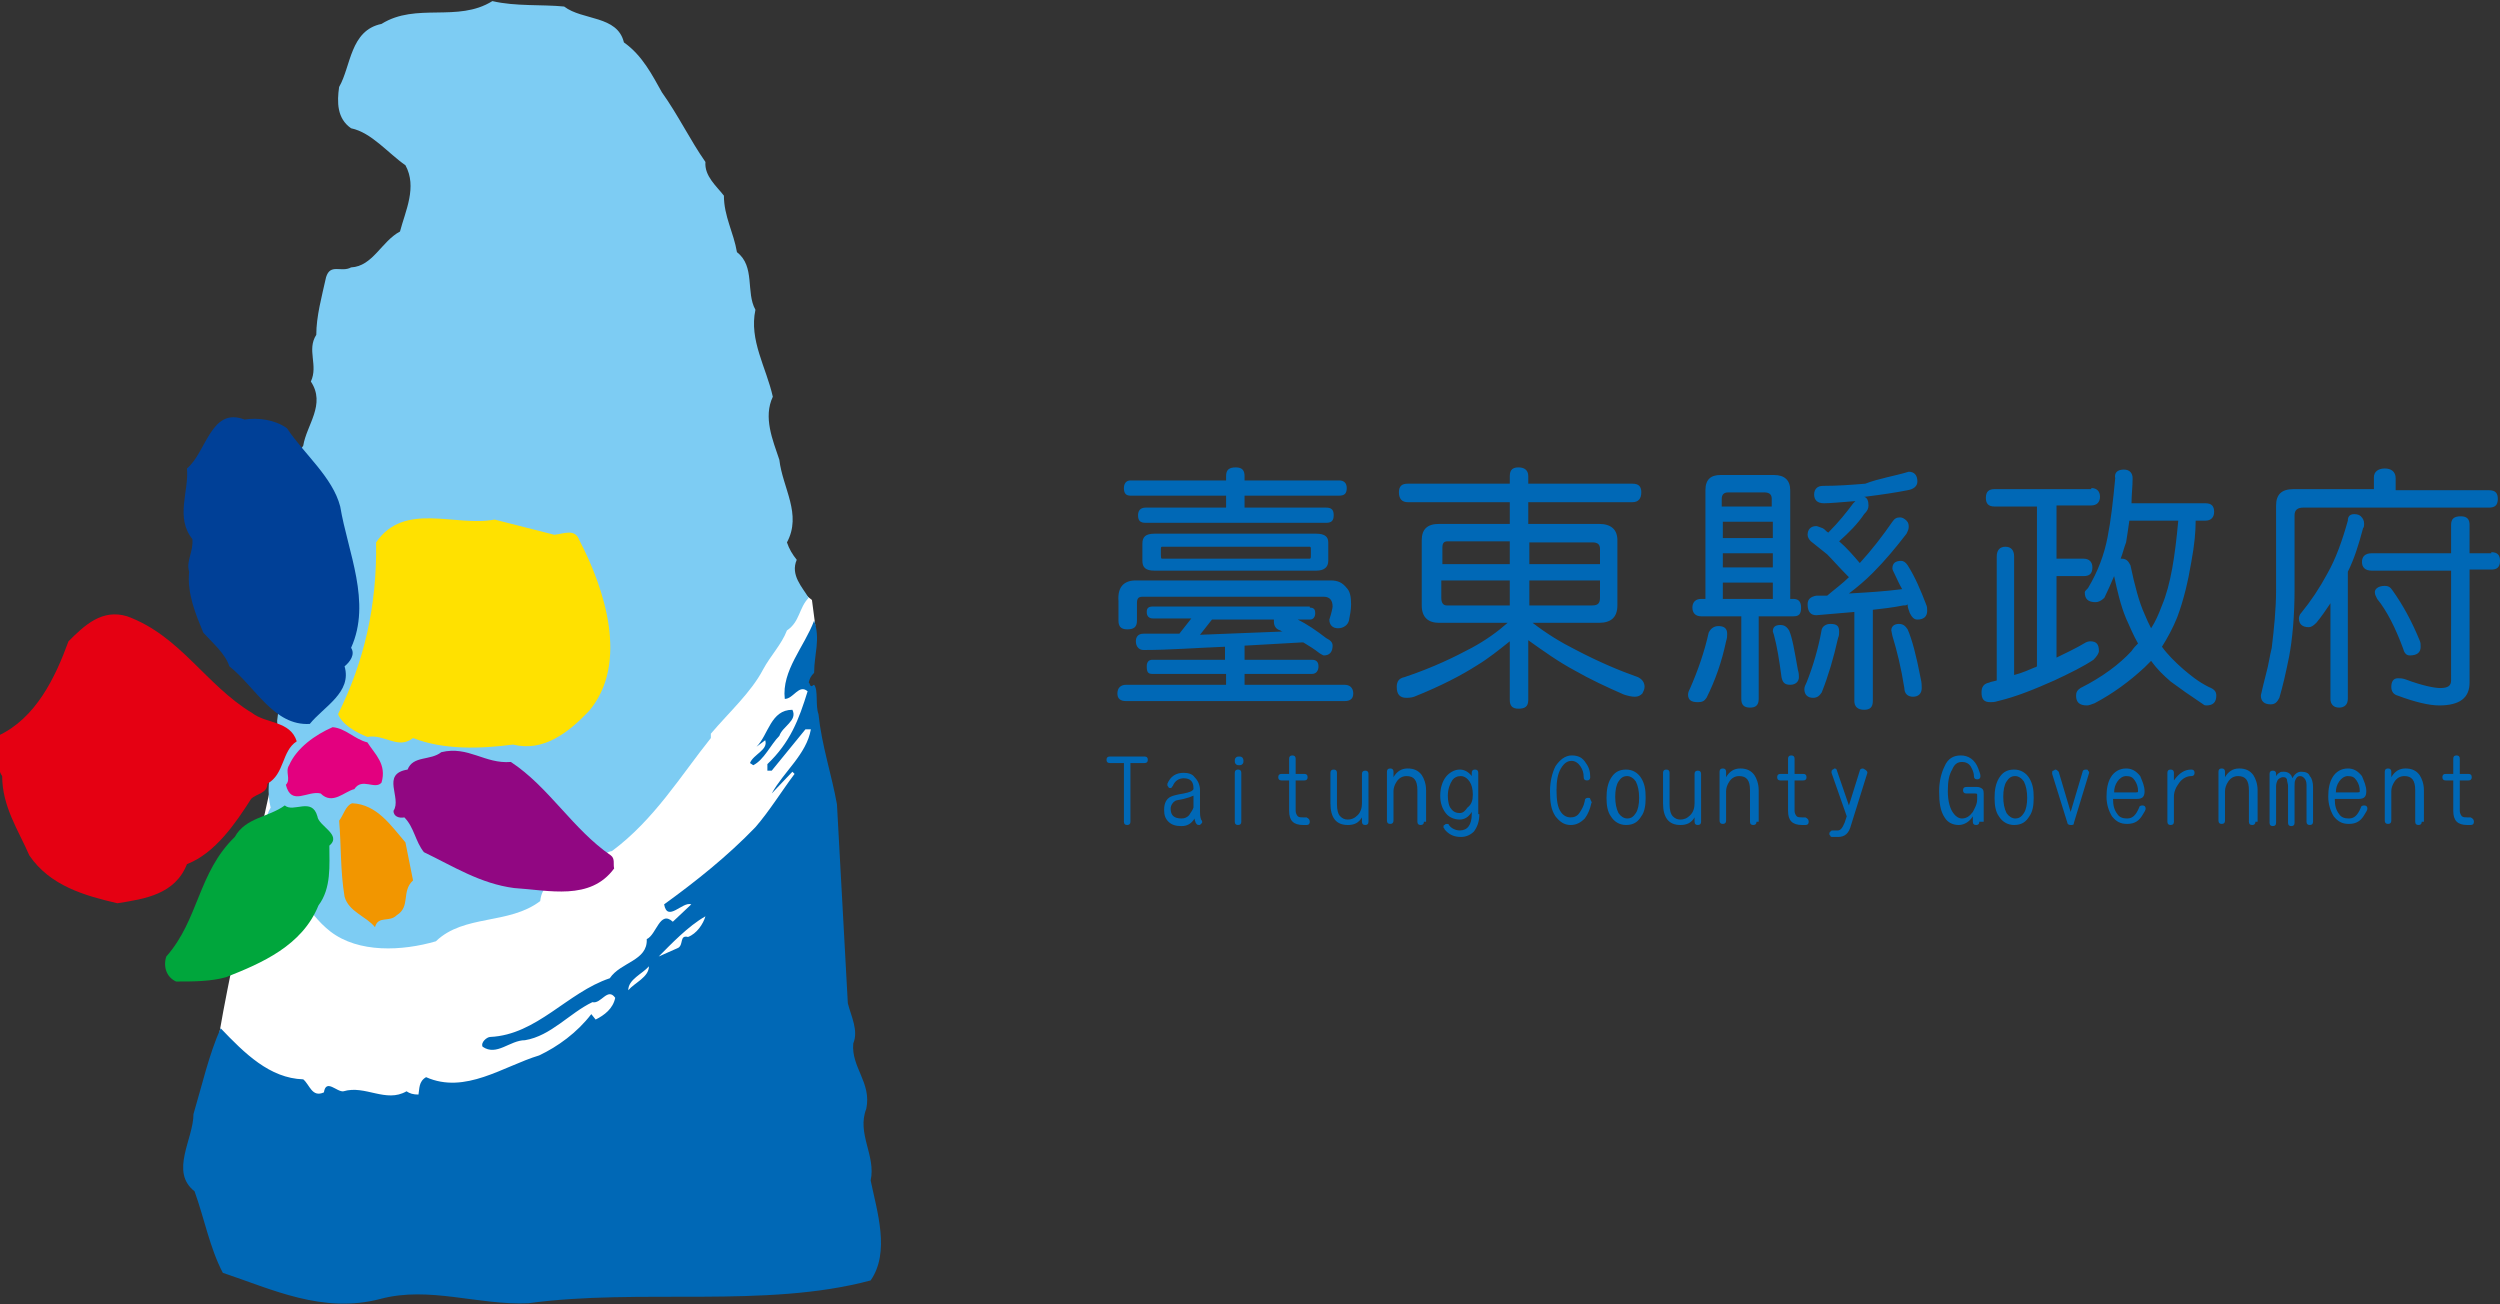 <?xml version="1.0" encoding="utf-8"?>
<!-- Generator: Adobe Illustrator 24.0.1, SVG Export Plug-In . SVG Version: 6.00 Build 0)  -->
<svg version="1.1" id="圖層_1" xmlns="http://www.w3.org/2000/svg" xmlns:xlink="http://www.w3.org/1999/xlink" x="0px" y="0px"
	 viewBox="0 0 230 120" style="enable-background:new 0 0 230 120;" xml:space="preserve">
<rect x="0" y="0" width="230" height="120" fill="#333333" stroke="none"/>
<style type="text/css">
	.st0{clip-path:url(#SVGID_2_);}
	.st1{fill:#FFFFFF;}
	.st2{fill:#7DCCF3;}
	.st3{fill:#004097;}
	.st4{fill:#FFE100;}
	.st5{fill:#E50012;}
	.st6{fill:#E3007F;}
	.st7{fill:#910782;}
	.st8{fill:#F29600;}
	.st9{fill:#00A63C;}
	.st10{fill:#0068B6;}
</style>
<g>
	<defs>
		<rect id="SVGID_1_" width="81" height="120"/>
	</defs>
	<clipPath id="SVGID_2_">
		<use xlink:href="#SVGID_1_"  style="overflow:visible;"/>
	</clipPath>
	<g class="st0">
		<path class="st1" d="M38.4,84.9l-12.5-17c0,0-5.9,26.2-5.9,28.7l7.5,6l34-1.9l15-28.1l-1.7-8l-0.7-1.7l0.9-5.4l-0.3-2.3l-2-1.6
			L59.8,71.3L38.4,84.9z"/>
		<path class="st2" d="M51.9,0.6c1.7,1.3,4.9,0.8,5.5,3.3c1.7,1.2,2.6,3,3.5,4.6c1.5,2.1,2.6,4.4,4,6.4c-0.1,1.3,1,2.2,1.7,3.1
			c0,1.9,0.9,3.4,1.2,5.2c1.7,1.3,0.8,3.7,1.7,5.3c-0.6,2.8,1,5.3,1.6,8c-0.9,1.9,0,4,0.6,5.8c0.3,2.6,2.1,5,0.7,7.6
			c0.2,0.6,0.5,1.1,0.9,1.6c-0.6,1.4,0.5,2.5,1.1,3.5c-0.9,0.9-0.8,2.2-2,3c-0.5,1.3-1.5,2.3-2.2,3.6c-1.1,2.1-3.1,3.9-4.8,5.9v0.4
			c-2.8,3.5-5.2,7.5-9.1,10.4c-0.8,0.1-1.4,1.2-2.2,0.9c0.1,0.1,0.2,0.3,0.4,0.3c-1.2,1.8-4.5,0.6-4.8,3.4c-2.9,2.2-7,1.2-9.6,3.7
			c-3.1,0.9-7.1,1.1-9.7-0.9c-2.3-1.8-3-4.2-5-6c-0.9-1.5-1.5-3.7-0.5-5.4c-0.7-2.8,0.8-5.3,0.6-8c0.6-5,1.3-9.8,1.3-14.9
			c1.5-3.3-1.2-7.3,1.1-10.4c0.3-1.9,2.1-3.8,0.7-5.9c0.7-1.5-0.4-2.9,0.5-4.3c0-1.7,0.5-3.5,0.9-5.3c0.4-1.3,1.4-0.4,2.3-0.9
			c2-0.1,2.8-2.4,4.5-3.3c0.5-1.9,1.6-4.1,0.5-6.1c-1.6-1.1-3.1-3-5-3.4c-1.3-0.9-1.3-2.4-1.1-3.8c1.1-1.9,1-5.2,3.9-5.8
			c3.2-2,7-0.1,10.2-2.1C47.4,0.6,49.9,0.4,51.9,0.6z"/>
		<path class="st3" d="M26.4,39.4c1.6,2.4,4.2,4.5,4.9,7.2c0.7,4.2,2.9,8.8,1,13c0.4,0.6-0.1,1.3-0.6,1.7c0.7,2.4-1.9,3.7-3.2,5.3
			c-3.3,0.2-5-3.4-7.4-5.3c-0.4-1.2-1.5-2.1-2.4-3.1c-0.7-1.7-1.5-3.6-1.3-5.6c-0.3-1,0.4-1.8,0.3-3c-1.6-2-0.3-4.4-0.5-6.5
			c1.8-1.5,2.2-5.7,5.3-4.5C23.7,38.4,25.3,38.6,26.4,39.4z"/>
		<path class="st4" d="M51,49.2c0.9-0.1,1.9-0.6,2.3,0.5c2.3,4.4,4.6,11.3,0.9,15.7c-1.9,2-4.2,3.8-7,3.1c-3,0.4-6.4,0.5-9.2-0.6
			c-1.4,1.1-2.6-0.4-4.2-0.1c-1-0.4-2.3-1.1-2.7-2.1c2.4-4.8,3.6-10,3.5-15.8c2.6-3.8,7.3-1.4,10.9-2.1L51,49.2z"/>
		<path class="st5" d="M23.2,65.6c1.3,1,3.5,0.7,4.1,2.6c-1.4,0.9-1.1,3-2.7,3.9c0,0.9-1,0.9-1.5,1.4c-1.4,2.2-3.3,5-5.9,6
			c-1.1,2.8-3.9,3.2-6.4,3.6c-3-0.7-6.2-1.6-8.1-4.4c-1-2.3-2.5-4.5-2.5-7.3c-0.7-1-0.2-2.5-0.4-3.7c3.5-1.6,5.3-5.4,6.5-8.7
			c1.5-1.5,3.1-3,5.4-2.3C16.6,58.5,18.9,63,23.2,65.6z"/>
		<path class="st6" d="M33.8,68.3c0.7,1.1,1.8,2,1.3,3.7c-0.6,0.7-1.8-0.5-2.5,0.6c-0.9,0.2-2,1.5-3.1,0.4c-1.2-0.3-2.7,1.2-3.2-0.8
			c0.5-0.5-0.1-1.2,0.3-1.8c0.7-1.6,2.4-2.8,4-3.5C31.8,67,32.6,68,33.8,68.3z"/>
		<path class="st7" d="M47,70.1c3.5,2.3,5.7,6.2,9.2,8.6c0.4,0.3,0.2,0.8,0.3,1.2c-2.2,3-6,2-9.2,1.8c-3.1-0.4-5.6-2-8.3-3.3
			c-0.8-1-0.9-2.3-1.8-3.2c-0.5,0.1-1-0.1-1-0.6c0.8-1.2-1.2-3.4,1.3-3.8c0.5-1.3,2.1-0.8,3.1-1.6C43.1,68.6,44.6,70.3,47,70.1z"/>
		<path class="st8" d="M37.3,77.5L38,81c-1.1,1-0.2,2.4-1.5,3.2c-0.7,0.7-1.7,0-2,1.1c-0.8-1-2.4-1.4-2.8-2.8
			c-0.4-2.4-0.3-4.7-0.5-7c0.4-0.5,0.6-1.4,1.2-1.6C34.7,74,36,76,37.3,77.5z"/>
		<path class="st9" d="M29.2,75.1c0.1,0.9,2.3,1.7,1.1,2.7c0,1.8,0.2,3.9-1,5.5c-1.5,3.7-5.2,5.3-8.5,6.6c-1.4,0.4-3,0.4-4.6,0.4
			c-0.9-0.4-1.2-1.4-0.9-2.3c3-3.4,2.9-7.7,6.3-11c1-1.8,3.1-1.8,4.6-2.9C27,74.8,28.7,73.3,29.2,75.1z"/>
		<path class="st10" d="M80.1,108.6c0.5-2.3-1.3-4.3-0.4-6.6c0.5-2.4-1.4-3.8-1.2-6c0.5-1.2-0.2-2.5-0.5-3.7l-1-18.3
			c-0.5-2.8-1.4-5.4-1.7-8.3c-0.3-0.8,0-2.2-0.4-2.7c-0.1,0-0.2,0.2-0.3,0.1c-0.1,0-0.1-0.3-0.2-0.3c0.1-0.4,0.2-0.6,0.5-0.9
			c0-1.7,0.6-3.1,0-4.8c-0.9,2.4-3,4.6-2.7,7.2c0.8,0,1.3-1.4,2.1-0.7c-0.8,2.6-1.6,4.7-3.7,6.7v0.6h0.4l3.1-3.8h0.5
			c-0.4,2.3-2.5,3.9-3.6,5.9l1.9-2l0.2,0.2c-1.2,1.6-2.3,3.4-3.6,4.9c-2.6,2.7-5.5,5-8.4,7.1c0.3,1.7,1.7-0.3,2.5,0l-1.7,1.6
			c-1.2-1.1-1.5,1.2-2.4,1.6c0.1,2-2.4,2.1-3.4,3.6c-3.9,1.3-6.7,5.2-11,5.4c-0.3,0-0.9,0.5-0.7,0.9c1.3,0.9,2.5-0.6,3.9-0.6
			c2.4-0.4,4.1-2.5,6.2-3.5c0.8,0.2,1.4-1.4,2.1-0.4c-0.2,1-1,1.6-1.8,2l-0.4-0.5c-1.3,1.7-3.1,3-4.8,3.8c-3.3,1-6.8,3.6-10.4,2
			c-0.7,0.4-0.6,1.1-0.7,1.6c-0.5,0-0.8-0.1-1.1-0.3c-1.9,1.1-3.8-0.6-5.8,0c-0.6,0.1-1.6-1.2-1.8,0.1c-1.1,0.5-1.3-0.7-1.9-1.2
			c-3.1-0.1-5.4-2.4-7.6-4.7c-1.1,2.5-1.7,5.2-2.5,7.9c0,2.3-2.2,5.3,0.1,7.1c0.9,2.5,1.4,5.2,2.6,7.5c4.5,1.5,9.2,3.8,14.5,2.4
			c4.5-1.2,9,0.6,13.6,0.4c10.2-1.4,21.8,0.5,31.5-2.1C81.9,115.2,80.7,111.5,80.1,108.6z M57.8,91.1c0-1,1.3-1.5,1.9-2.2
			C59.7,89.9,58.4,90.4,57.8,91.1z M63.3,86.2c-0.8-0.2-0.4,0.7-0.9,1L60.6,88c1.1-1.1,2.7-2.8,4.3-3.7C64.7,85,64.1,85.9,63.3,86.2
			z"/>
		<path class="st10" d="M71.7,67.7c0.3-0.9,1.7-1.4,1.2-2.4c-2,0-2.2,2.3-3.3,3.4l0.8-0.6c0.3,0.9-1.1,1.3-1.4,2.1l0.3,0.2
			C70.3,69.9,70.9,68.5,71.7,67.7z"/>
	</g>
</g>
<path class="st10" d="M123.2,44.2c0.4,0,0.7,0.2,0.7,0.7c0,0.5-0.2,0.7-0.7,0.7h-8.7v1.1h7.5c0.5,0,0.7,0.2,0.7,0.7
	c0,0.5-0.2,0.7-0.7,0.7h-16.6c-0.5,0-0.7-0.2-0.7-0.7c0-0.4,0.2-0.7,0.7-0.7h7.4v-1.1h-8.8c-0.4,0-0.6-0.2-0.6-0.7
	c0-0.4,0.2-0.7,0.6-0.7h8.8v-0.4c0-0.6,0.3-0.8,0.9-0.8c0.6,0,0.8,0.3,0.8,0.8v0.4H123.2z M106.2,49.1h14.9c0.8,0,1.1,0.3,1.1,0.8
	v1.7c0,0.6-0.4,0.9-1.1,0.9h-14.9c-0.8,0-1.1-0.3-1.1-0.9V50C105.1,49.4,105.4,49.1,106.2,49.1z M120.5,51.4c0.1,0,0.1-0.1,0.1-0.4
	v-0.4c0-0.2,0-0.3-0.1-0.3h-13.6c-0.1,0-0.1,0.1-0.1,0.3V51c0,0.2,0,0.4,0.1,0.4H120.5z M104.5,53.4h17.9c0.7,0,1.1,0.2,1.5,0.7
	c0.3,0.3,0.4,0.8,0.4,1.5c0,0.5-0.1,1-0.2,1.5c-0.1,0.4-0.5,0.7-1,0.7c-0.5,0-0.8-0.3-0.8-0.8c0.2-0.6,0.3-1.1,0.3-1.2
	c0-0.6-0.3-0.9-0.8-0.9h-16.7c-0.4,0-0.5,0.2-0.5,0.6v1.6c0,0.6-0.3,0.8-0.9,0.8c-0.6,0-0.8-0.3-0.8-0.8v-1.8
	C102.8,54,103.4,53.4,104.5,53.4z M120.5,55.9c0.4,0,0.5,0.2,0.5,0.5c0,0.4-0.2,0.6-0.5,0.6h-1.1c0.8,0.4,1.7,1,2.6,1.7
	c0.4,0.2,0.6,0.4,0.6,0.7c0,0.6-0.3,0.9-0.8,0.9c-0.1,0-0.2-0.1-0.4-0.2c-0.5-0.4-1-0.7-1.5-1c0,0,0,0-0.1,0
	c-1.8,0.1-3.6,0.2-5.3,0.3v1.3h6.2c0.4,0,0.6,0.2,0.6,0.6c0,0.4-0.2,0.7-0.6,0.7h-6.2v1h9.2c0.5,0,0.8,0.3,0.8,0.8
	c0,0.5-0.3,0.7-0.8,0.7h-20.1c-0.5,0-0.8-0.2-0.8-0.7c0-0.5,0.3-0.8,0.8-0.8h9.2v-1H106c-0.4,0-0.5-0.2-0.5-0.7
	c0-0.4,0.2-0.6,0.5-0.6h6.7v-1.2c-2.6,0.1-5.1,0.3-7.5,0.3c-0.4,0-0.7-0.3-0.7-0.8c0-0.4,0.2-0.7,0.7-0.7c1.1,0,2.2,0,3.3,0l1.1-1.4
	h-3.5c-0.4,0-0.6-0.2-0.6-0.6c0-0.4,0.2-0.5,0.6-0.5H120.5z M118,58.1c-0.1,0-0.2-0.1-0.2-0.1c-0.4-0.1-0.6-0.4-0.6-0.8
	c0-0.1,0-0.1,0-0.2h-5.7l-1.1,1.4C113.1,58.3,115.6,58.2,118,58.1z M150.2,44.5c0.6,0,0.8,0.3,0.8,0.8c0,0.6-0.3,0.9-0.8,0.9h-9.6v2
	h6.5c1.1,0,1.7,0.5,1.7,1.5v6c0,1.1-0.6,1.6-1.7,1.6H141c1.3,1,2.6,1.8,4,2.5c2.1,1.1,4,1.9,5.7,2.5c0.4,0.2,0.6,0.5,0.6,0.9
	c0,0.2-0.1,0.4-0.2,0.6c-0.2,0.2-0.4,0.3-0.7,0.3c-0.3,0-0.7-0.1-1-0.2c-1.6-0.7-3.1-1.4-4.5-2.2c-1.5-0.8-2.9-1.8-4.3-2.8v5.5
	c0,0.6-0.3,0.8-0.9,0.8c-0.6,0-0.8-0.3-0.8-0.8V59c-1,0.8-2,1.6-3,2.2c-1.4,0.9-3.3,1.9-5.8,2.9c-0.3,0.1-0.6,0.1-0.7,0.1
	c-0.6,0-0.9-0.3-0.9-1c0-0.5,0.2-0.8,0.7-0.9c2.7-0.9,4.7-1.9,6.2-2.7c1.3-0.7,2.4-1.5,3.3-2.3h-6.3c-1,0-1.6-0.5-1.6-1.6v-6
	c0-1,0.5-1.5,1.6-1.5h6.5v-2h-9.4c-0.5,0-0.8-0.3-0.8-0.9c0-0.6,0.3-0.8,0.8-0.8h9.4v-0.7c0-0.6,0.3-0.8,0.8-0.8
	c0.6,0,0.9,0.3,0.9,0.8v0.7H150.2z M146.5,55.7c0.5,0,0.7-0.2,0.7-0.7v-1.6h-6.5v2.3H146.5z M138.9,55.7v-2.3h-6.3v1.6
	c0,0.5,0.2,0.7,0.5,0.7H138.9z M132.6,51.9h6.3v-2.1h-5.7c-0.4,0-0.5,0.2-0.5,0.6V51.9z M140.7,49.8v2.1h6.5v-1.4
	c0-0.4-0.2-0.6-0.7-0.6H140.7z M158.5,48v1.5h4.6V48H158.5z M163,46.6v-0.7c0-0.4-0.2-0.6-0.7-0.6H159c-0.4,0-0.6,0.2-0.6,0.6v0.7
	H163z M158.5,50.9v1.3h4.6v-1.3H158.5z M158.5,53.6v1.5h4.6v-1.5H158.5z M165,55.1c0.5,0,0.7,0.3,0.7,0.8c0,0.6-0.2,0.8-0.7,0.8
	h-3.2v7.6c0,0.6-0.3,0.8-0.8,0.8c-0.6,0-0.8-0.3-0.8-0.8v-7.6h-3.7c-0.5,0-0.8-0.3-0.8-0.8c0-0.5,0.3-0.8,0.8-0.8h0.4v-10
	c0-1,0.5-1.4,1.4-1.4h4.9c1,0,1.5,0.5,1.5,1.4v10H165z M158.1,57.6c0.5,0,0.8,0.2,0.8,0.7c0,0.2,0,0.4-0.1,0.7
	c-0.4,1.9-1,3.6-1.8,5.2c-0.2,0.3-0.4,0.4-0.8,0.4c-0.6,0-0.9-0.2-0.9-0.7c0-0.2,0.1-0.4,0.2-0.6c0.7-1.6,1.3-3.3,1.7-5.1
	C157.4,57.8,157.7,57.6,158.1,57.6z M163.8,57.5c0.4,0,0.6,0.2,0.8,0.5c0.3,0.7,0.5,1.9,0.8,3.6c0.1,0.3,0.1,0.6,0.1,0.7
	c0,0.4-0.3,0.7-0.8,0.7c-0.5,0-0.7-0.2-0.8-0.7c-0.2-1.5-0.4-2.8-0.7-3.9l-0.1-0.3C163.1,57.7,163.3,57.5,163.8,57.5z M175.6,43.4
	c0.5,0,0.8,0.3,0.8,0.9c0,0.4-0.3,0.7-0.9,0.8c-1,0.2-2.3,0.4-3.9,0.6c0,0-0.1,0-0.1,0c0.3,0.1,0.4,0.4,0.4,0.8
	c0,0.3-0.1,0.5-0.4,0.8c-0.6,0.9-1.4,1.7-2.3,2.5c0.7,0.6,1.3,1.3,1.9,2c1.1-1.2,2.1-2.5,3-3.8c0.2-0.3,0.4-0.4,0.7-0.4
	c0.2,0,0.4,0.1,0.6,0.3c0.2,0.2,0.2,0.4,0.2,0.6s-0.1,0.4-0.2,0.6c-1,1.3-2,2.5-3.1,3.6c-0.7,0.7-1.4,1.3-2.2,1.9
	c1.8-0.1,3.4-0.2,4.9-0.4c-0.3-0.5-0.5-1-0.7-1.4c-0.1-0.2-0.2-0.4-0.2-0.5c0-0.5,0.3-0.7,0.8-0.7c0.2,0,0.4,0.1,0.6,0.4
	c0.7,1.1,1.2,2.3,1.7,3.6c0.1,0.2,0.1,0.4,0.1,0.6c0,0.5-0.3,0.8-0.9,0.8c-0.3,0-0.5-0.2-0.7-0.6c-0.1-0.3-0.2-0.5-0.2-0.8
	c-0.1,0.1-0.2,0.1-0.4,0.1c-1,0.2-1.9,0.3-2.8,0.4v8.4c0,0.6-0.3,0.8-0.8,0.8c-0.6,0-0.9-0.3-0.9-0.8v-8.2c-1.2,0.1-2.4,0.2-3.5,0.3
	c-0.5,0-0.8-0.3-0.8-1c0-0.5,0.3-0.7,0.8-0.8c0.3,0,0.6,0,1,0c0.7-0.6,1.4-1.1,2-1.7c0,0-0.1-0.1-0.1-0.1c-0.8-0.8-1.4-1.5-1.9-2
	c-0.5-0.4-1-0.8-1.5-1.2c-0.2-0.2-0.3-0.4-0.3-0.6c0-0.5,0.3-0.8,0.8-0.8c0.1,0,0.3,0.1,0.6,0.2c0.2,0.1,0.3,0.3,0.5,0.4
	c1-1,1.7-1.9,2.3-2.7c0.1-0.1,0.2-0.2,0.2-0.2c-1.3,0.1-2.3,0.2-2.9,0.2c-0.6,0-0.9-0.3-0.9-0.8c0-0.5,0.3-0.8,0.8-0.8
	c1.4,0,2.7-0.1,3.9-0.2C172.9,44,174.3,43.8,175.6,43.4z M168.4,57.4c0.6,0,0.8,0.2,0.8,0.7c0,0.2,0,0.4-0.1,0.6
	c-0.4,1.8-0.9,3.5-1.5,5c-0.2,0.3-0.4,0.5-0.8,0.5c-0.5,0-0.8-0.3-0.8-0.8c0-0.2,0.1-0.4,0.2-0.6c0.6-1.5,1.1-3.2,1.4-4.9
	C167.7,57.6,168,57.4,168.4,57.4z M174.7,57.4c0.4,0,0.6,0.2,0.8,0.5c0.4,0.9,0.8,2.4,1.2,4.5c0.1,0.4,0.1,0.7,0.1,0.9
	c0,0.5-0.3,0.8-0.8,0.8c-0.5,0-0.8-0.3-0.8-0.8c-0.3-1.9-0.7-3.5-1.1-4.8L174,58C174,57.6,174.3,57.4,174.7,57.4z M192.4,44.9
	c0.5,0,0.8,0.3,0.8,0.8c0,0.5-0.3,0.8-0.8,0.8h-3.2v4.9h2.5c0.5,0,0.8,0.3,0.8,0.8c0,0.6-0.3,0.8-0.8,0.8h-2.5v7.5
	c0.8-0.4,1.7-0.8,2.7-1.4c0.2-0.1,0.4-0.1,0.4-0.1c0.6,0,0.8,0.3,0.8,0.9c0,0.2-0.2,0.5-0.5,0.8c-0.9,0.6-2.1,1.2-3.6,1.9
	c-1.8,0.8-3.5,1.5-5.2,1.9c-0.3,0.1-0.5,0.1-0.7,0.1c-0.6,0-0.8-0.3-0.8-0.9c0-0.5,0.2-0.8,0.7-0.9c0.2-0.1,0.4-0.1,0.7-0.2V51.2
	c0-0.6,0.3-0.9,0.8-0.9c0.5,0,0.8,0.3,0.8,0.9v10.9c0.8-0.2,1.4-0.5,1.9-0.7c0.1,0,0.2-0.1,0.2-0.1V46.6h-3.9
	c-0.6,0-0.8-0.3-0.8-0.8c0-0.6,0.3-0.8,0.8-0.8H192.4z M195.4,43.2c0.5,0,0.8,0.3,0.8,0.8c0,0.8-0.1,1.5-0.1,2.3h6.8
	c0.6,0,0.8,0.3,0.8,0.8s-0.3,0.8-0.8,0.8H202c0,1-0.1,2.2-0.4,3.8c-0.3,1.8-0.7,3.5-1.3,5.1c-0.4,1-0.9,1.9-1.4,2.7
	c0.5,0.7,1.2,1.4,2,2.1c0.6,0.5,1.3,1.1,2.3,1.6c0.5,0.2,0.7,0.4,0.7,0.8c0,0.6-0.3,0.9-0.9,0.9c-0.1,0-0.2,0-0.3-0.1
	c-1.2-0.8-2.2-1.5-3-2.1c-0.7-0.6-1.3-1.2-1.8-1.9c-0.2,0.2-0.4,0.4-0.6,0.6c-1.4,1.3-2.9,2.4-4.6,3.3c-0.3,0.1-0.5,0.2-0.7,0.2
	c-0.7,0-1-0.3-1-0.9c0-0.3,0.1-0.5,0.4-0.7c2-1,3.6-2.2,4.7-3.4c0.2-0.3,0.4-0.5,0.6-0.7c-0.4-0.7-0.7-1.4-1.1-2.3
	c-0.5-1.2-0.8-2.5-1.1-3.9c-0.3,0.7-0.6,1.4-0.9,2c-0.3,0.3-0.6,0.4-0.8,0.4c-0.7,0-1-0.3-1-0.9c0-0.1,0.1-0.2,0.3-0.4
	c0.9-1.5,1.5-3.1,1.8-4.7c0.3-1.5,0.5-3.3,0.7-5.4C194.5,43.5,194.8,43.2,195.4,43.2z M195.1,51.4c0,0,0.1,0,0.1,0
	c0.4,0,0.6,0.2,0.8,0.6c0.4,1.9,0.8,3.4,1.3,4.5c0.2,0.5,0.4,0.9,0.6,1.3c0.4-0.6,0.7-1.3,1-2.1c0.8-1.9,1.2-4.5,1.5-7.8h-4.5
	c-0.1,0.7-0.2,1.4-0.3,2C195.4,50.4,195.3,50.9,195.1,51.4z M216.6,47.3c0.3,0,0.5,0.1,0.6,0.2c0.2,0.2,0.3,0.4,0.3,0.7
	c0,0.1,0,0.3-0.1,0.4c-0.4,1.5-0.8,2.8-1.4,4v11.7c0,0.5-0.3,0.8-0.8,0.8c-0.5,0-0.8-0.3-0.8-0.8v-8.8c-0.4,0.6-0.8,1.2-1.3,1.8
	c-0.3,0.3-0.5,0.4-0.7,0.4c-0.6,0-0.9-0.3-0.9-0.8c0-0.2,0.1-0.4,0.2-0.5c0.9-1.1,1.7-2.3,2.4-3.6c0.8-1.4,1.4-3.1,1.9-4.9
	C216,47.5,216.2,47.3,216.6,47.3z M229.2,50.8c0.6,0,0.8,0.3,0.8,0.8c0,0.6-0.3,0.8-0.8,0.8h-2v10.4c0,1.4-0.9,2.1-2.8,2.1
	c-0.9,0-2.2-0.3-3.8-0.9c-0.4-0.1-0.6-0.4-0.6-0.8c0-0.5,0.2-0.8,0.6-0.8c0.2,0,0.4,0,0.7,0.1c1.6,0.6,2.7,0.8,3.2,0.8
	c0.7,0,1-0.2,1-0.7V52.5h-7.3c-0.6,0-0.9-0.3-0.9-0.8c0-0.5,0.3-0.8,0.9-0.8h7.3v-2.6c0-0.6,0.3-0.8,0.9-0.8c0.6,0,0.8,0.3,0.8,0.8
	v2.6H229.2z M219.4,53.9c0.3,0,0.5,0.1,0.7,0.4c1,1.4,1.8,2.9,2.5,4.6c0.1,0.2,0.1,0.4,0.1,0.6c0,0.5-0.3,0.8-1,0.8
	c-0.3,0-0.5-0.2-0.6-0.6c-0.7-1.9-1.5-3.5-2.4-4.6c-0.1-0.2-0.2-0.4-0.2-0.5C218.4,54.2,218.8,53.9,219.4,53.9z M219.4,43.1
	c0.6,0,1,0.3,1,0.9v1.1h8.6c0.6,0,0.8,0.3,0.8,0.8c0,0.6-0.3,0.8-0.8,0.8h-17.1c-0.5,0-0.8,0.2-0.8,0.7v6.8c0,2.5-0.2,4.6-0.5,6.2
	c-0.3,1.5-0.6,2.8-0.9,3.8c-0.2,0.4-0.4,0.6-0.8,0.6c-0.6,0-0.9-0.3-0.9-0.8c0-0.1,0.1-0.4,0.2-0.9c0.1-0.4,0.2-0.8,0.3-1.2
	c0.2-0.7,0.3-1.5,0.5-2.3c0.2-1.7,0.4-3.5,0.4-5.4v-7.7c0-1,0.5-1.5,1.6-1.5h7.4v-1.1C218.4,43.4,218.8,43.1,219.4,43.1z
	 M105.6,69.9c0,0.2-0.1,0.3-0.3,0.3H104v5.4c0,0.2-0.1,0.3-0.3,0.3c-0.2,0-0.3-0.1-0.3-0.3v-5.4h-1.3c-0.2,0-0.3-0.1-0.3-0.3
	c0-0.2,0.1-0.3,0.3-0.3h3.2C105.5,69.6,105.6,69.7,105.6,69.9z M110.6,75.6c0,0.1,0,0.1-0.1,0.2c-0.1,0.1-0.1,0.1-0.2,0.1
	c-0.2,0-0.2-0.1-0.3-0.2c0-0.1-0.1-0.2-0.1-0.4c-0.3,0.5-0.7,0.7-1.2,0.7c-0.5,0-0.9-0.1-1.2-0.4c-0.3-0.3-0.4-0.6-0.4-1.1
	c0-0.6,0.2-1,0.6-1.2c0.2-0.1,0.6-0.2,1.2-0.3c0.5-0.1,0.8-0.2,0.9-0.4v-0.1c0-0.6-0.3-0.9-0.9-0.9c-0.4,0-0.8,0.2-1,0.7
	c-0.1,0.1-0.1,0.2-0.2,0.2c-0.1,0-0.2,0-0.2-0.1c-0.1-0.1-0.1-0.1-0.1-0.2c0,0,0-0.1,0-0.1c0.3-0.7,0.8-1,1.5-1c0.4,0,0.8,0.1,1,0.4
	c0.3,0.3,0.5,0.7,0.5,1.2v2c0,0.2,0,0.4,0.1,0.7C110.5,75.4,110.6,75.5,110.6,75.6z M109.8,74.3L109.8,74.3v-1.1
	c-0.2,0.1-0.5,0.2-0.9,0.3c-0.4,0.1-0.7,0.1-0.8,0.2c-0.2,0.1-0.4,0.4-0.4,0.7c0,0.6,0.3,0.9,1,0.9c0.3,0,0.5-0.1,0.7-0.3
	C109.5,74.8,109.7,74.6,109.8,74.3z M114.4,70c0,0.1,0,0.2-0.1,0.3c-0.1,0.1-0.2,0.1-0.3,0.1c-0.1,0-0.2,0-0.3-0.1
	c-0.1-0.1-0.1-0.2-0.1-0.3s0-0.2,0.1-0.3c0.1-0.1,0.2-0.1,0.3-0.1c0.1,0,0.2,0,0.3,0.1C114.3,69.7,114.4,69.8,114.4,70z M114.2,75.6
	c0,0.2-0.1,0.3-0.3,0.3c-0.2,0-0.3-0.1-0.3-0.3v-4.5c0-0.2,0.1-0.3,0.3-0.3c0.2,0,0.3,0.1,0.3,0.3V75.6z M120.5,75.6
	c0,0.2-0.1,0.3-0.3,0.3h-0.3c-0.9,0-1.3-0.4-1.3-1.3v-2.8h-0.7c-0.2,0-0.3-0.1-0.3-0.3c0-0.2,0.1-0.3,0.3-0.3h0.7v-1.4
	c0-0.2,0.1-0.3,0.3-0.3c0.2,0,0.3,0.1,0.3,0.3v1.4h0.8c0.2,0,0.3,0.1,0.3,0.3c0,0.2-0.1,0.3-0.3,0.3h-0.8v2.8c0,0.2,0.1,0.4,0.2,0.5
	c0.1,0.1,0.3,0.1,0.5,0.1h0.3C120.4,75.3,120.5,75.4,120.5,75.6z M125.9,75.6c0,0.2-0.1,0.3-0.3,0.3c-0.2,0-0.3-0.1-0.3-0.3v-0.4
	c-0.3,0.5-0.7,0.7-1.3,0.7c-1.1,0-1.6-0.7-1.6-2v-2.8c0-0.2,0.1-0.3,0.3-0.3c0.2,0,0.3,0.1,0.3,0.3V74c0,0.5,0.1,0.9,0.3,1.1
	c0.2,0.2,0.4,0.3,0.7,0.3c0.3,0,0.6-0.1,0.9-0.4c0.3-0.3,0.4-0.7,0.4-1.1v-2.7c0-0.2,0.1-0.3,0.3-0.3c0.2,0,0.3,0.1,0.3,0.3V75.6z
	 M131,75.6c0,0.2-0.1,0.3-0.3,0.3c-0.2,0-0.3-0.1-0.3-0.3v-2.9c0-0.9-0.3-1.3-1-1.3c-0.4,0-0.7,0.2-0.9,0.5
	c-0.2,0.3-0.3,0.6-0.3,0.9v2.7c0,0.2-0.1,0.3-0.3,0.3c-0.2,0-0.3-0.1-0.3-0.3v-4.5c0-0.2,0.1-0.3,0.3-0.3c0.2,0,0.3,0.1,0.3,0.3v0.5
	c0.3-0.5,0.7-0.8,1.3-0.8c0.6,0,1,0.2,1.3,0.6c0.2,0.3,0.4,0.8,0.4,1.4V75.6z M136.1,74.9c0,0.7-0.2,1.2-0.5,1.6
	c-0.3,0.3-0.7,0.5-1.2,0.5c-0.6,0-1.1-0.2-1.5-0.7c0-0.1-0.1-0.1-0.1-0.2c0-0.1,0-0.2,0.1-0.2c0.1-0.1,0.1-0.1,0.2-0.1
	c0.1,0,0.2,0,0.2,0.1c0.2,0.3,0.6,0.5,1,0.5c0.7,0,1.1-0.5,1.1-1.5v-0.2c-0.3,0.5-0.7,0.7-1.1,0.7c-0.5,0-1-0.2-1.3-0.6
	c-0.3-0.4-0.5-0.9-0.5-1.6c0-0.7,0.2-1.3,0.5-1.7c0.3-0.4,0.8-0.7,1.3-0.7c0.4,0,0.8,0.2,1.1,0.6v-0.3c0-0.2,0.1-0.3,0.3-0.3
	c0.2,0,0.3,0.1,0.3,0.3V74.9z M135.5,73.1c0-0.5-0.1-0.9-0.3-1.2c-0.2-0.3-0.5-0.5-0.8-0.5c-0.3,0-0.6,0.1-0.8,0.4
	c-0.2,0.3-0.4,0.8-0.4,1.4c0,0.5,0.1,1,0.3,1.2c0.2,0.3,0.5,0.4,0.8,0.4c0.3,0,0.5-0.2,0.7-0.5C135.4,74,135.5,73.6,135.5,73.1z
	 M146.4,73.9c-0.1,0.5-0.3,1-0.6,1.4c-0.4,0.4-0.8,0.6-1.3,0.6c-0.6,0-1-0.3-1.4-0.8c-0.4-0.6-0.5-1.3-0.5-2.3
	c0-0.9,0.2-1.7,0.5-2.3c0.4-0.6,0.9-1,1.5-1c0.6,0,1,0.2,1.3,0.7c0.3,0.4,0.4,0.8,0.4,1.3c0,0.2-0.1,0.3-0.3,0.3
	c-0.2,0-0.3-0.1-0.3-0.3c0-0.4-0.1-0.7-0.3-1c-0.2-0.3-0.5-0.5-0.8-0.5c-0.4,0-0.7,0.2-1,0.7c-0.3,0.5-0.4,1.2-0.4,2
	c0,0.9,0.1,1.6,0.4,2c0.2,0.3,0.5,0.5,0.9,0.5c0.3,0,0.6-0.1,0.8-0.4c0.2-0.3,0.4-0.6,0.5-1.1c0-0.2,0.1-0.3,0.3-0.3
	c0.1,0,0.2,0,0.2,0.1C146.4,73.8,146.5,73.8,146.4,73.9z M151.4,73.4c0,0.7-0.1,1.3-0.4,1.7c-0.3,0.5-0.7,0.8-1.4,0.8
	c-0.6,0-1.1-0.3-1.4-0.8c-0.3-0.4-0.4-1-0.4-1.7c0-0.7,0.1-1.3,0.4-1.8c0.3-0.5,0.7-0.8,1.4-0.8c0.6,0,1.1,0.3,1.4,0.8
	C151.3,72.1,151.4,72.6,151.4,73.4z M150.8,73.4c0-0.6-0.1-1.1-0.3-1.5c-0.2-0.3-0.5-0.5-0.8-0.5c-0.4,0-0.6,0.2-0.8,0.5
	c-0.2,0.3-0.3,0.8-0.3,1.4c0,0.6,0.1,1.1,0.3,1.5c0.2,0.3,0.5,0.5,0.8,0.5c0.4,0,0.6-0.2,0.8-0.5C150.7,74.5,150.8,74,150.8,73.4z
	 M156.5,75.6c0,0.2-0.1,0.3-0.3,0.3c-0.2,0-0.3-0.1-0.3-0.3v-0.4c-0.3,0.5-0.7,0.7-1.3,0.7c-1.1,0-1.6-0.7-1.6-2v-2.8
	c0-0.2,0.1-0.3,0.3-0.3c0.2,0,0.3,0.1,0.3,0.3V74c0,0.5,0.1,0.9,0.3,1.1c0.2,0.2,0.4,0.3,0.7,0.3c0.3,0,0.6-0.1,0.9-0.4
	c0.3-0.3,0.4-0.7,0.4-1.1v-2.7c0-0.2,0.1-0.3,0.3-0.3c0.2,0,0.3,0.1,0.3,0.3V75.6z M161.6,75.6c0,0.2-0.1,0.3-0.3,0.3
	c-0.2,0-0.3-0.1-0.3-0.3v-2.9c0-0.9-0.3-1.3-1-1.3c-0.4,0-0.7,0.2-0.9,0.5c-0.2,0.3-0.3,0.6-0.3,0.9v2.7c0,0.2-0.1,0.3-0.3,0.3
	c-0.2,0-0.3-0.1-0.3-0.3v-4.5c0-0.2,0.1-0.3,0.3-0.3c0.2,0,0.3,0.1,0.3,0.3v0.5c0.3-0.5,0.7-0.8,1.3-0.8c0.6,0,1,0.2,1.3,0.6
	c0.2,0.3,0.4,0.8,0.4,1.4V75.6z M166.4,75.6c0,0.2-0.1,0.3-0.3,0.3h-0.3c-0.9,0-1.3-0.4-1.3-1.3v-2.8h-0.7c-0.2,0-0.3-0.1-0.3-0.3
	c0-0.2,0.1-0.3,0.3-0.3h0.7v-1.4c0-0.2,0.1-0.3,0.3-0.3s0.3,0.1,0.3,0.3v1.4h0.8c0.2,0,0.3,0.1,0.3,0.3c0,0.2-0.1,0.3-0.3,0.3h-0.8
	v2.8c0,0.2,0.1,0.4,0.2,0.5c0.1,0.1,0.3,0.1,0.5,0.1h0.3C166.3,75.3,166.4,75.4,166.4,75.6z M171.8,71.1
	C171.8,71.1,171.7,71.2,171.8,71.1l-1.5,4.8c-0.2,0.8-0.6,1.1-1.2,1.1h-0.5c-0.1,0-0.2,0-0.2-0.1c-0.1-0.1-0.1-0.1-0.1-0.2
	c0-0.1,0-0.1,0.1-0.2c0.1-0.1,0.1-0.1,0.2-0.1h0.5c0.2,0,0.4-0.2,0.6-0.7l0.2-0.6l-1.4-4c0,0,0-0.1,0-0.1c0-0.1,0-0.1,0.1-0.2
	c0.1,0,0.1-0.1,0.2-0.1c0.1,0,0.2,0.1,0.2,0.2l1.1,3.2l1-3.2c0-0.1,0.1-0.2,0.3-0.2C171.6,70.8,171.8,70.9,171.8,71.1z M182.1,75.6
	c0,0.2-0.1,0.3-0.3,0.3c-0.2,0-0.3-0.1-0.3-0.3v-0.5c-0.3,0.5-0.8,0.8-1.3,0.8c-0.5,0-1-0.2-1.3-0.7c-0.4-0.6-0.5-1.4-0.5-2.4
	c0-0.9,0.2-1.7,0.5-2.3c0.3-0.7,0.8-1,1.5-1c0.7,0,1.3,0.4,1.6,1.2c0.1,0.3,0.2,0.5,0.2,0.7c0,0.2-0.1,0.3-0.3,0.3
	c-0.2,0-0.3-0.1-0.3-0.3c0-0.4-0.2-0.7-0.3-0.9c-0.2-0.3-0.5-0.4-0.8-0.4c-0.4,0-0.7,0.2-0.9,0.7c-0.3,0.5-0.4,1.1-0.4,2
	c0,0.9,0.2,1.6,0.5,2c0.2,0.3,0.5,0.5,0.8,0.5c0.4,0,0.7-0.2,1-0.6c0.2-0.4,0.4-0.7,0.4-1.2c0-0.2,0-0.4,0-0.4
	c0-0.1-0.1-0.1-0.2-0.1h-0.8c-0.2,0-0.3-0.1-0.3-0.3c0-0.2,0.1-0.3,0.3-0.3h1c0.2,0,0.4,0.1,0.5,0.2c0.1,0.1,0.1,0.3,0.1,0.6V75.6z
	 M187.1,73.4c0,0.7-0.1,1.3-0.4,1.7c-0.3,0.5-0.7,0.8-1.4,0.8c-0.6,0-1.1-0.3-1.4-0.8c-0.3-0.4-0.4-1-0.4-1.7c0-0.7,0.1-1.3,0.4-1.8
	c0.3-0.5,0.7-0.8,1.4-0.8c0.6,0,1.1,0.3,1.4,0.8C187,72.1,187.1,72.6,187.1,73.4z M186.5,73.4c0-0.6-0.1-1.1-0.3-1.5
	c-0.2-0.3-0.5-0.5-0.8-0.5c-0.4,0-0.6,0.2-0.8,0.5c-0.2,0.3-0.3,0.8-0.3,1.4c0,0.6,0.1,1.1,0.3,1.5c0.2,0.3,0.5,0.5,0.8,0.5
	c0.4,0,0.6-0.2,0.8-0.5C186.4,74.5,186.5,74,186.5,73.4z M192.2,71.1C192.2,71.1,192.2,71.2,192.2,71.1l-1.4,4.6
	c0,0.2-0.1,0.2-0.3,0.2c-0.2,0-0.3-0.1-0.3-0.2l-1.4-4.5c0,0,0-0.1,0-0.1c0-0.1,0-0.2,0.1-0.2c0.1,0,0.1-0.1,0.2-0.1
	c0.1,0,0.2,0.1,0.3,0.2l1.1,3.7l1.1-3.7c0-0.1,0.1-0.2,0.3-0.2c0.1,0,0.2,0,0.2,0.1C192.2,71,192.2,71,192.2,71.1z M197.3,72.8
	c0,0.5-0.2,0.7-0.7,0.7h-2.2c0,0.6,0.1,1,0.4,1.4c0.2,0.3,0.5,0.4,0.9,0.4c0.5,0,0.8-0.3,1.1-1c0-0.1,0.1-0.2,0.3-0.2
	c0.2,0,0.3,0.1,0.3,0.3c0,0.1-0.1,0.3-0.3,0.6c-0.3,0.5-0.7,0.8-1.4,0.8c-0.6,0-1-0.2-1.4-0.7c-0.3-0.5-0.5-1.1-0.5-1.8
	c0-0.7,0.1-1.3,0.4-1.8c0.3-0.5,0.8-0.8,1.4-0.8c0.5,0,0.9,0.2,1.3,0.7C197.1,71.9,197.3,72.3,197.3,72.8z M196.7,72.8
	c0-0.4-0.1-0.7-0.3-1c-0.2-0.3-0.4-0.4-0.8-0.4c-0.3,0-0.6,0.2-0.8,0.5c-0.2,0.3-0.3,0.6-0.3,1h2C196.6,72.9,196.7,72.9,196.7,72.8z
	 M201.9,71.1c0,0.2-0.1,0.3-0.3,0.3c-0.4,0-0.8,0.2-1.1,0.6c-0.3,0.4-0.5,0.8-0.5,1.3v2.3c0,0.2-0.1,0.3-0.3,0.3
	c-0.2,0-0.3-0.1-0.3-0.3v-4.5c0-0.2,0.1-0.3,0.3-0.3c0.2,0,0.3,0.1,0.3,0.3v0.7c0.5-0.7,1-1,1.6-1C201.8,70.8,201.9,70.9,201.9,71.1
	z M207.5,75.6c0,0.2-0.1,0.3-0.3,0.3c-0.2,0-0.3-0.1-0.3-0.3v-2.9c0-0.9-0.3-1.3-1-1.3c-0.4,0-0.7,0.2-0.9,0.5
	c-0.2,0.3-0.3,0.6-0.3,0.9v2.7c0,0.2-0.1,0.3-0.3,0.3c-0.2,0-0.3-0.1-0.3-0.3v-4.5c0-0.2,0.1-0.3,0.3-0.3c0.2,0,0.3,0.1,0.3,0.3v0.5
	c0.3-0.5,0.7-0.8,1.3-0.8c0.6,0,1,0.2,1.3,0.6c0.2,0.3,0.4,0.8,0.4,1.4V75.6z M212.8,75.6c0,0.2-0.1,0.3-0.3,0.3
	c-0.2,0-0.3-0.1-0.3-0.3v-3.4c0-0.3-0.1-0.5-0.2-0.6c-0.1-0.1-0.2-0.2-0.4-0.2c-0.2,0-0.3,0.1-0.4,0.3c-0.1,0.2-0.1,0.3-0.1,0.6v3.4
	c0,0.2-0.1,0.3-0.3,0.3c-0.2,0-0.3-0.1-0.3-0.3v-3.4c0-0.2-0.1-0.4-0.1-0.6c-0.1-0.2-0.2-0.2-0.4-0.2c-0.1,0-0.3,0.1-0.4,0.2
	c-0.1,0.1-0.2,0.4-0.2,0.6v3.4c0,0.2-0.1,0.3-0.3,0.3c-0.2,0-0.3-0.1-0.3-0.3v-4.5c0-0.2,0.1-0.3,0.3-0.3c0.2,0,0.3,0.1,0.3,0.3v0.2
	c0.1-0.1,0.1-0.2,0.3-0.3c0.1-0.1,0.2-0.1,0.4-0.1c0.4,0,0.7,0.2,0.8,0.6c0.2-0.4,0.5-0.6,0.8-0.6c0.4,0,0.7,0.1,0.8,0.4
	c0.2,0.2,0.3,0.6,0.3,1V75.6z M217.7,72.8c0,0.5-0.2,0.7-0.7,0.7h-2.2c0,0.6,0.1,1,0.4,1.4c0.2,0.3,0.5,0.4,0.9,0.4
	c0.5,0,0.8-0.3,1.1-1c0-0.1,0.1-0.2,0.3-0.2c0.2,0,0.3,0.1,0.3,0.3c0,0.1-0.1,0.3-0.3,0.6c-0.3,0.5-0.7,0.8-1.4,0.8
	c-0.6,0-1-0.2-1.4-0.7c-0.3-0.5-0.5-1.1-0.5-1.8c0-0.7,0.1-1.3,0.4-1.8c0.3-0.5,0.8-0.8,1.4-0.8c0.5,0,0.9,0.2,1.3,0.7
	C217.5,71.9,217.7,72.3,217.7,72.8z M217.1,72.8c0-0.4-0.1-0.7-0.3-1c-0.2-0.3-0.4-0.4-0.8-0.4c-0.3,0-0.6,0.2-0.8,0.5
	c-0.2,0.3-0.3,0.6-0.3,1h2C217,72.9,217.1,72.9,217.1,72.8z M222.8,75.6c0,0.2-0.1,0.3-0.3,0.3c-0.2,0-0.3-0.1-0.3-0.3v-2.9
	c0-0.9-0.3-1.3-1-1.3c-0.4,0-0.7,0.2-0.9,0.5c-0.2,0.3-0.3,0.6-0.3,0.9v2.7c0,0.2-0.1,0.3-0.3,0.3c-0.2,0-0.3-0.1-0.3-0.3v-4.5
	c0-0.2,0.1-0.3,0.3-0.3c0.2,0,0.3,0.1,0.3,0.3v0.5c0.3-0.5,0.7-0.8,1.3-0.8c0.6,0,1,0.2,1.3,0.6c0.2,0.3,0.4,0.8,0.4,1.4V75.6z
	 M227.6,75.6c0,0.2-0.1,0.3-0.3,0.3H227c-0.9,0-1.3-0.4-1.3-1.3v-2.8H225c-0.2,0-0.3-0.1-0.3-0.3c0-0.2,0.1-0.3,0.3-0.3h0.7v-1.4
	c0-0.2,0.1-0.3,0.3-0.3c0.2,0,0.3,0.1,0.3,0.3v1.4h0.8c0.2,0,0.3,0.1,0.3,0.3c0,0.2-0.1,0.3-0.3,0.3h-0.8v2.8c0,0.2,0.1,0.4,0.2,0.5
	c0.1,0.1,0.3,0.1,0.5,0.1h0.3C227.5,75.3,227.6,75.4,227.6,75.6z"/>
</svg>
